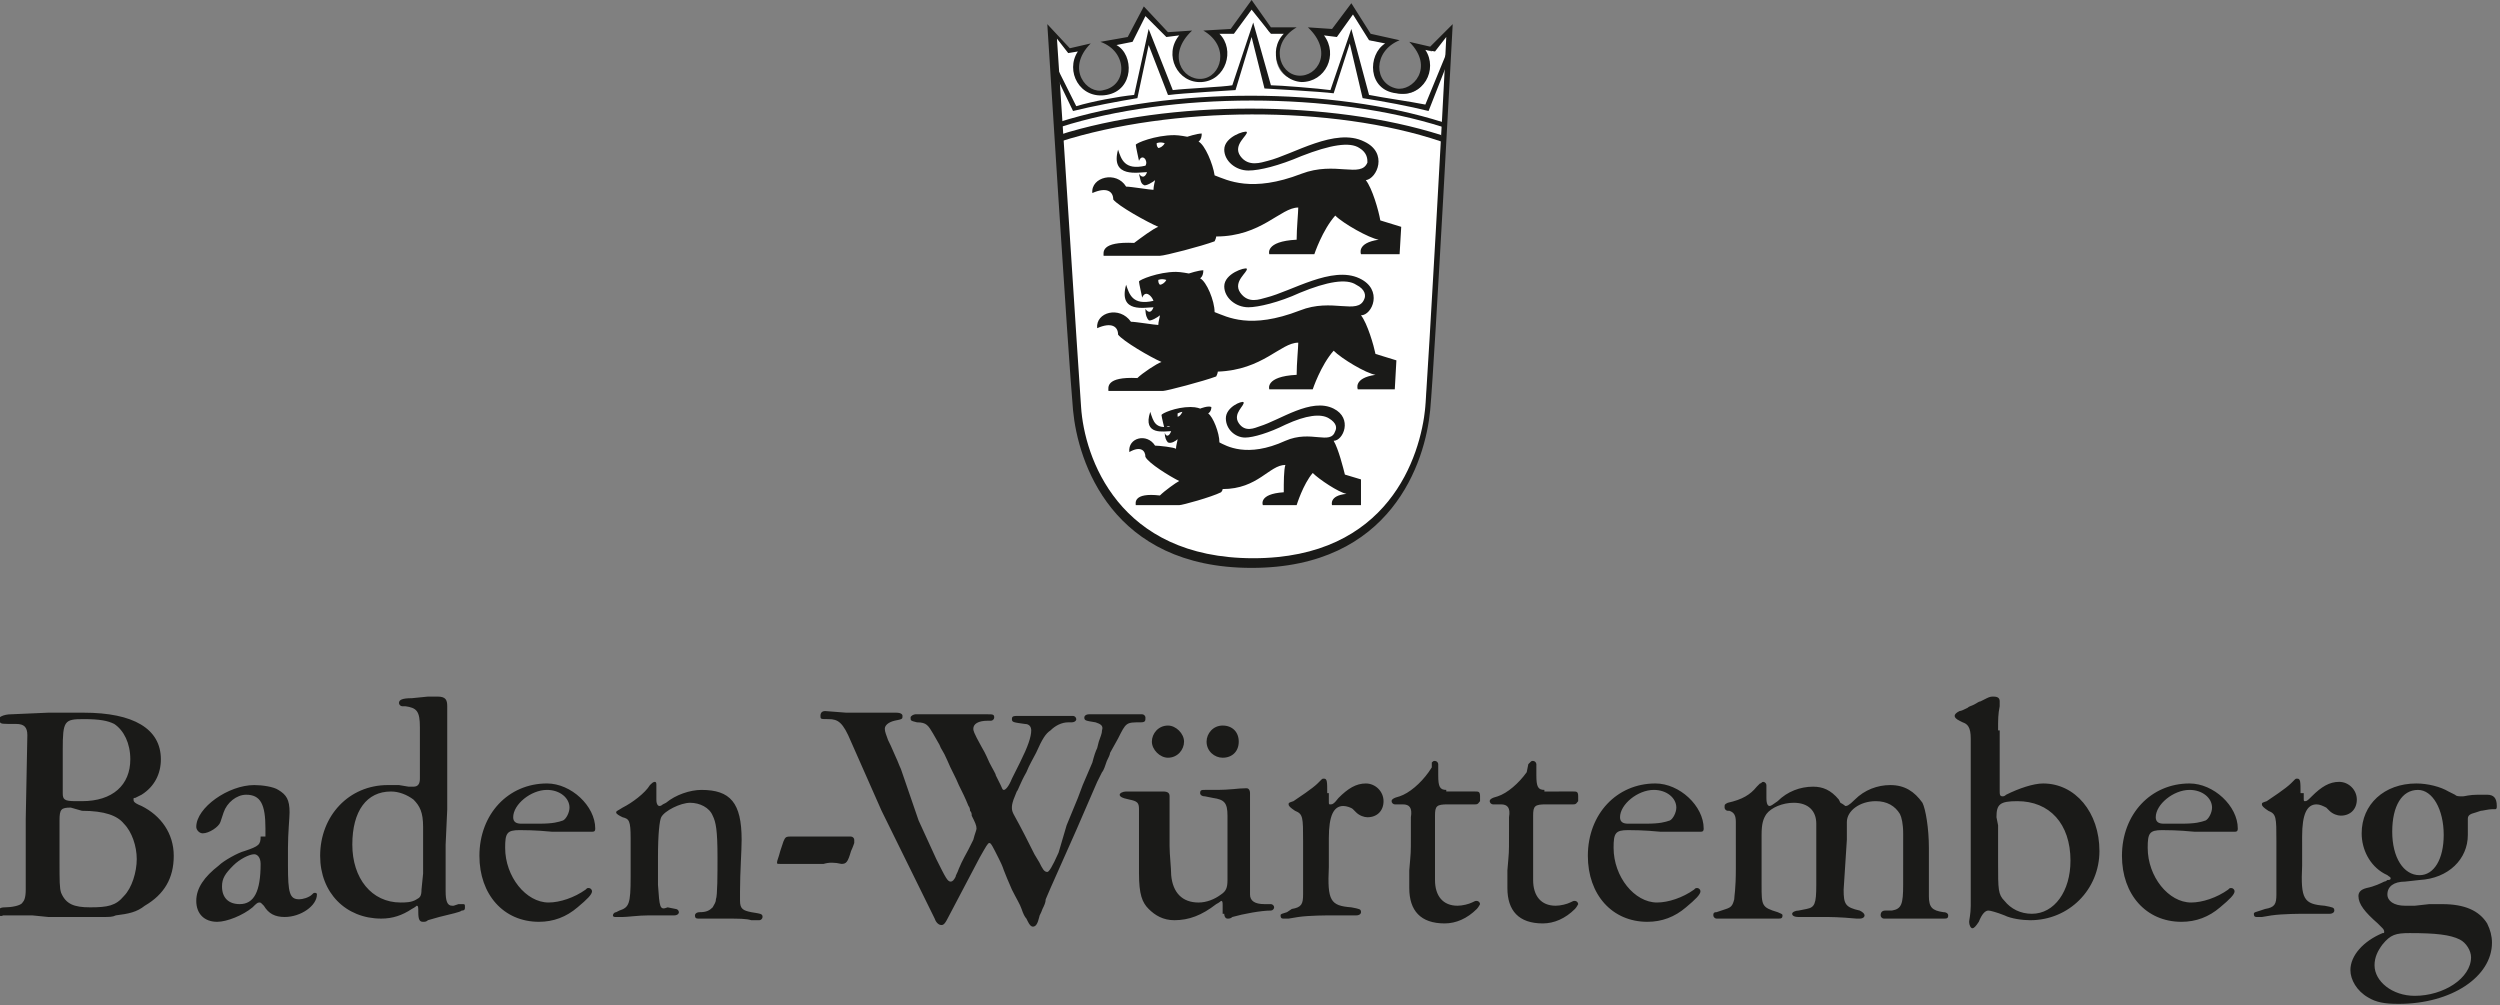 <svg xmlns="http://www.w3.org/2000/svg" xmlns:xlink="http://www.w3.org/1999/xlink" viewBox="0 0 155.4 62.5"><rect x="0" y="0" width="155.4" height="62.5" fill="#808080" stroke="none"/><defs><path id="a" d="M0 0h155.4v62.5H0z"/></defs><clipPath id="b"><use xlink:href="#a" overflow="visible"/></clipPath><path clip-path="url(#b)" fill="#1A1A18" d="M8.8 49.4c.8-.5 1.2-1.3 1.2-2.2 0-1.9-1.7-2.9-4.8-2.9H3l-2.3.1c-.5 0-.8.2-.8.3 0 .1 0 .1.1.2s.1.1 1 .1c.5 0 .7.2.7.7l-.1 5.2v4.4c0 .5-.1.7-.2.8-.1.2-.7.3-1.1.3-.3 0-.4.1-.4.3 0 .2.1.3.3.2H2l1 .1h3.4c.4 0 .6 0 .8-.1.8-.1 1.3-.2 1.8-.6 1.2-.7 1.8-1.7 1.8-3.1 0-1.4-.8-2.5-2-3.1-.5-.2-.5-.3-.5-.4 0-.1 0-.1.1-.1l.4-.2zm-3.7 1c1.4 0 2.2.3 2.6.8.5.5.8 1.4.8 2.2 0 .8-.3 1.8-.8 2.3-.5.6-1 .7-2.1.7-1 0-1.5-.2-1.8-.9-.1-.3-.1-.7-.1-2V51c0-.7.1-.8.7-.8l.7.2zm-1.2-3.8c0-1.8.1-1.9 1.3-1.9 1 0 1.5.1 1.9.3.6.4 1 1.2 1 2.2 0 1.6-1.1 2.6-3 2.6h-.4c-.7 0-.8-.1-.8-.5v-2.7zM16.2 52c0 .5-.1.6-1 .9-.4.1-1.3.6-1.6.9-.9.7-1.4 1.4-1.4 2.2 0 .8.5 1.3 1.3 1.3.6 0 1.6-.4 2.2-.9.2-.2.3-.3.4-.3.1 0 .1 0 .2.1l.1.1c.3.5.7.7 1.3.7 1 0 2-.7 2-1.4 0-.1-.1-.1-.1-.1-.1 0-.1 0-.2.1-.2.2-.6.3-.8.3-.6 0-.7-.4-.7-2.1v-1.1c0-.9.1-1.9.1-2.2 0-.8-.2-1.1-.7-1.4-.3-.2-1-.3-1.5-.3-1.6 0-3.6 1.4-3.6 2.6 0 .2.2.4.4.4.4 0 1-.4 1.1-.7l.2-.6c.2-.6.8-1.1 1.4-1.1.9 0 1.2.6 1.2 2.1v.5zm-.4 1.1c.2 0 .4.2.4.6 0 1.7-.4 2.5-1.3 2.5-.7 0-1.1-.4-1.1-1.1 0-.5.2-.8.7-1.3.4-.4 1-.7 1.3-.7m12-2.8v-6.4c0-.4-.1-.6-.6-.6h-.6l-1 .1c-.6 0-.8.1-.8.3 0 .1.1.2.2.2h.2c.7.1.9.3.9 1.3v3.2c0 .3-.1.5-.4.5h-.3l-.6-.1h-.7c-2.4 0-4.2 1.9-4.2 4.4 0 2.3 1.6 3.9 3.8 3.9.7 0 1.3-.2 1.9-.6.2-.1.3-.2.3-.2.1 0 .1.1.1.4 0 .5.1.6.3.6.1 0 .2 0 .3-.1l.7-.2c.8-.2 1.3-.3 1.4-.4.2 0 .2-.1.2-.2 0-.2 0-.2-.2-.2h-.2l-.3.1h-.1c-.3 0-.4-.3-.4-.9v-2.9l.1-2.2zm-1.6 5c0 .4-.1.5-.3.6-.3.2-.7.2-1 .2-1.8 0-3-1.5-3-3.6s.9-3.3 2.4-3.3c.5 0 1 .2 1.4.5.4.4.6.8.6 1.7v2.9l-.1 1zm10.4-3.6h.2c.1 0 .2 0 .2-.2 0-1.4-1.5-2.8-3-2.8-2.4 0-4.2 1.9-4.2 4.5 0 2.4 1.5 4.1 3.7 4.1.9 0 1.7-.3 2.4-.9.6-.5.9-.8.9-1 0-.1-.1-.2-.2-.2s-.1 0-.2.1c-.7.5-1.6.8-2.3.8-1.4 0-2.7-1.6-2.7-3.4 0-.9.1-1.1.9-1.1.2 0 1 0 2 .1h2.3zM34 49.1c.8 0 1.4.5 1.4 1.1 0 .3-.2.7-.4.8-.3.1-.6.2-1.5.2h-1.1c-.3 0-.5-.1-.5-.4 0-.8 1.1-1.7 2.1-1.7m7.2.9s-.1.1-.2.1-.2-.1-.2-.4v-.9c0-.1 0-.2-.1-.2s-.2.1-.3.2c-.3.5-1.1 1.1-1.7 1.4-.3.2-.4.2-.4.3 0 .1.2.2.4.3.4.1.5.2.5 1.3v2.4c0 1.7-.1 1.9-.7 2.1l-.2.1c-.1 0-.2.1-.2.2s.1.1.2.1h.4c.3 0 1-.1 1.6-.1h1.6c.2 0 .3-.1.3-.2s-.1-.2-.2-.2l-.5-.1c-.5.2-.5 0-.6-1.4v-1.7c0-1.5.1-2.3.2-2.5.2-.4 1.2-.9 1.8-.9.6 0 1.2.3 1.4.8.2.4.3.9.3 2.6 0 1 0 2.4-.1 2.6 0 .2-.1.3-.2.5-.2.2-.4.3-.8.3-.2 0-.3.1-.3.2 0 .2.1.2.3.2h1.7c.7 0 1.2 0 1.5.1h.5c.1 0 .2-.1.2-.2 0-.2-.1-.2-.7-.3-.5-.1-.7-.2-.7-.7v-.6c0-1.2.1-2.5.1-3.2 0-2.3-.7-3.1-2.5-3.1-.7 0-1.6.3-2.2.8l-.2.1zm11.1 3.7c.3 0 .4-.1.6-.8 0 0 .1-.2.2-.5v-.2c0-.1-.1-.2-.2-.2h-3.8c-.3 0-.3.1-.4.3l-.2.6c-.1.4-.2.6-.2.7s0 .1.2.1h2.7c.3-.1.7-.1 1.1 0zm2.5-3.3l3.3 6.7c.1.3.3.4.4.4.1 0 .2 0 .4-.4l2-3.8c.4-.7.5-.9.6-.9.1 0 .2.2.6 1 .1.2.2.4.3.7l.2.5.3.7c.3.6.5.9.6 1.2.1.3.2.5.3.6l.1.2c.1.2.2.3.3.3.2 0 .3-.2.4-.6 0-.1.1-.2.2-.5.1-.2.2-.4.2-.6l.3-.7 1.6-3.6 1.3-3 .3-.6c.1-.1.2-.4.3-.7.1-.2.2-.4.2-.5l.5-.9c.5-1 .5-1 1.4-1 .3 0 .3-.1.3-.3 0-.1-.1-.2-.2-.2h-3.3c-.2 0-.3.1-.3.2 0 .2.1.2.7.3.3.1.5.2.4.5 0 .2-.1.4-.2.7l-.1.4c-.1.2-.2.5-.3.9l-.6 1.4-.3.8-.7 1.7-.5 1.7c-.4.9-.6 1.2-.7 1.2-.2 0-.3-.2-.5-.6l-.3-.5c-.4-.8-.8-1.6-1.3-2.5-.1-.2-.1-.3-.1-.4 0-.1 0-.2.1-.5l.2-.5c.1-.1.2-.5.6-1.2.2-.5.4-.8.6-1.2.4-.9.6-1.2.9-1.4.3-.3.7-.5 1.1-.5h.2c.2 0 .3-.1.3-.2s-.1-.2-.2-.2h-3.3c-.4 0-.5 0-.5.2s.1.2.8.3c.3 0 .4.2.4.4 0 .4-.2 1-.7 2l-.5 1c-.2.5-.4.7-.5.7-.1 0-.1-.1-.2-.3l-.3-.6c0-.1-.2-.4-.4-.8-.1-.2-.2-.5-.5-1-.5-.9-.5-1-.5-1.1 0-.3.3-.5.9-.5h.2c.1 0 .2-.1.2-.2 0-.2-.1-.2-.4-.2h-4.5c-.1 0-.3.1-.3.2 0 .2 0 .2.4.3.6 0 .7.2 1 .7l.4.7c.1.3.2.3.5 1 .2.5.5 1 .7 1.5.2.4.4.8.6 1.3.1.1.1.3.1.3.1.1.1.2.1.3.2.4.3.6.3.8 0 .1-.1.3-.2.7l-.3.6c-.1.2-.4.7-.6 1.2-.1.3-.2.4-.2.5-.1.2-.2.3-.3.3-.2 0-.3-.2-.9-1.4L57.1 51 56 47.8c-.1-.2-.2-.5-.3-.7-.3-.7-.4-.9-.5-1.1-.1-.3-.2-.5-.2-.7 0-.2.2-.4.6-.5.5-.1.5-.1.5-.3 0-.1-.1-.2-.4-.2h-3.1l-1.3-.1c-.2 0-.3.1-.3.3s0 .2.5.2c.6 0 .9.2 1.4 1.4l1.9 4.3zm17.8-5.3c-.6 0-1 .5-1 1s.5 1 1 1c.6 0 1-.5 1-1s-.5-1-1-1m3.4 0c-.6 0-1 .5-1 1 0 .6.5 1 1 1 .6 0 1-.4 1-1s-.4-1-1-1m.1 11.7c0 .2.1.3.2.3s.2 0 .3-.1c.7-.2 1.8-.4 2.4-.4.1 0 .2-.1.2-.2s-.1-.2-.2-.2h-.4c-.6 0-.9-.2-.9-.6v-6.3c0-.2-.1-.3-.2-.3h-.1c-.5 0-.8.1-1.9.1h-.6c-.2 0-.3 0-.3.2 0 .1.1.2.3.2l.5.1c.7.1.9.3.9 1.1v4c0 .5-.1.7-.4.9-.4.3-.9.5-1.4.5-1 0-1.6-.6-1.7-1.7 0-.4-.1-1.3-.1-1.8v-3.1c0-.2-.1-.3-.4-.3H70c-.2 0-.4.1-.4.2s.1.2.6.3c.5.1.6.2.6.6v4c0 1.3.2 1.8.6 2.2.4.4.9.7 1.6.7.9 0 1.7-.3 2.6-1 .2-.1.3-.2.3-.2.1 0 .1.1.1.3v.5zm6.4-7.5c0-.7 0-.9-.2-.9-.1 0-.1 0-.2.1l-.1.1-.1.1c-.3.3-1.2.9-1.5 1.1-.3.1-.3.1-.3.2s.1.2.4.4c.5.2.5.4.5 1.9v3.3c0 .6-.1.8-.7.9l-.3.2c-.3.1-.4.1-.4.2 0 .2.1.2.2.2h.3l.6-.1c.7-.1 1.8-.1 2.1-.1h1.5c.2 0 .3-.1.3-.2 0-.2-.1-.2-.6-.3-1.3-.1-1.5-.4-1.4-2.5v-1.8c0-1.4.3-2 .9-2 .2 0 .5.1.6.2l.2.2c.2.2.5.3.7.3.6 0 1-.4 1-1s-.5-1.1-1.1-1.1c-.6 0-1.1.3-1.7.9-.3.4-.4.4-.5.4-.1 0-.1 0-.1-.2v-.5zm7.4-.2c-.4 0-.5-.2-.5-.9v-.7c0-.1-.1-.2-.2-.2s-.1 0-.2.1v.3l-.2.3c-.5.7-1.2 1.3-1.8 1.5-.4.1-.5.2-.5.3 0 .1.1.2.2.2h.5c.4 0 .6.2.5.8V52c0 1.1 0 .9-.1 2.1v1.1c0 1.4.7 2.2 2.2 2.2.7 0 1.4-.3 2-.9.1-.1.2-.3.2-.3 0-.1-.1-.2-.2-.2s-.1 0-.3.1c-.2.1-.6.2-.9.2-.9 0-1.4-.6-1.4-1.6v-4c0-.6.1-.7.8-.7h1.7c.2 0 .2-.1.3-.2v-.3c0-.3-.1-.3-.3-.3h-1.8zm6.1 0c-.4 0-.5-.2-.5-.9v-.7c0-.1-.1-.2-.2-.2s-.1 0-.2.1l-.1.1-.1.5c-.5.7-1.2 1.3-1.8 1.5-.4.1-.5.2-.5.3 0 .1.1.2.2.2h.5c.4 0 .6.2.5.8V52c0 1.1 0 .9-.1 2.1v1.1c0 1.4.7 2.2 2.2 2.2.7 0 1.4-.3 2-.9.1-.1.2-.3.2-.3 0-.1-.1-.2-.2-.2s-.1 0-.3.1c-.2.1-.6.2-.9.2-.9 0-1.4-.6-1.4-1.6v-4c0-.6.1-.7.8-.7h1.7c.2 0 .2-.1.3-.2v-.3c0-.3-.1-.3-.3-.3H96zm9.5 2.6h.2c.1 0 .2 0 .2-.2 0-1.4-1.5-2.8-3-2.8-2.4 0-4.2 1.9-4.2 4.5 0 2.4 1.5 4.1 3.7 4.1.9 0 1.7-.3 2.4-.9.6-.5.9-.8.9-1 0-.1-.1-.2-.2-.2s-.1 0-.2.1c-.7.5-1.6.8-2.3.8-1.4 0-2.7-1.6-2.7-3.4 0-.9.1-1.1.9-1.1.2 0 1 0 2 .1h2.3zm-2.7-2.6c.8 0 1.4.5 1.4 1.1 0 .3-.2.7-.4.8-.3.1-.6.2-1.5.2h-1.1c-.3 0-.5-.1-.5-.4 0-.8 1.1-1.7 2.1-1.7m12 3.1v-1.1c0-.7.8-1.3 1.8-1.3.7 0 1.2.3 1.5.8.1.2.2.6.2 1.2V55c0 1.2-.1 1.5-.7 1.6h-.4c-.2 0-.3.1-.3.3 0 .1.1.2.2.2h3.7c.2 0 .3 0 .3-.2 0-.1-.1-.2-.3-.2-.7-.1-.9-.3-.9-1v-3c0-1.2-.2-2.4-.4-2.8-.5-.7-1.1-1.1-2-1.1-.8 0-1.6.3-2.2.9-.4.4-.5.4-.6.4 0 0-.1-.1-.3-.2l-.1-.2c-.5-.6-1-.8-1.6-.8-.8 0-1.6.3-2.2.9-.3.2-.4.3-.5.3-.1 0-.2-.1-.2-.5v-.8c0-.1-.1-.2-.2-.2s-.1.1-.2.1l-.2.2c-.4.5-.9.8-1.8 1-.2.1-.2.1-.2.3 0 .1.1.2.2.2h.1c.3.1.4.3.4.7V54c0 1.3-.1 1.7-.1 1.9-.1.4-.2.5-.5.6l-.3.1-.3.1c-.2 0-.2.1-.2.2s.1.2.2.2h3.8c.2 0 .3 0 .3-.2 0-.1-.1-.1-.3-.2-1-.3-1-.4-1-1.7v-3.1c0-.7.1-1 .3-1.3.3-.4 1-.7 1.7-.7.9 0 1.4.5 1.4 1.3V55c0 1.2-.1 1.4-.6 1.5l-.5.1c-.2 0-.4.1-.4.2s.1.2.4.2h1.5c.5 0 1 0 2.1.1h.2c.2 0 .3-.1.3-.2s-.1-.2-.3-.3c-.9-.2-1-.4-1-1.3l.2-3.1zm9.4-6.8c0-.7 0-1 .1-1.5v-.3c0-.2-.1-.3-.4-.3-.1 0-.2 0-.4.1l-.4.2c-.1 0-.2.1-.4.2s-.3.1-.4.2c-.2.1-.4.2-.5.2-.2.1-.3.2-.3.3 0 .1.1.2.3.3l.2.1c.3.1.5.3.5 1v10.4c0 .5-.1.9-.1 1 0 .2.1.4.2.4s.2-.1.4-.4c.2-.5.4-.7.6-.7.1 0 .5.1 1 .3.4.2 1.1.3 1.6.3 2.4 0 4.3-1.9 4.3-4.3s-1.5-4.2-3.5-4.2c-.6 0-1.5.3-2.3.7-.1.1-.2.1-.2.1-.2 0-.2-.1-.2-.4v-3.7zm-.1 5.4c0-.8.2-1 1.3-1 2 0 3.3 1.4 3.3 3.7 0 1.9-1 3.3-2.4 3.3-.7 0-1.3-.3-1.7-.8-.4-.4-.4-.7-.4-2.4v-2.3l-.1-.5zm14.6.9h.2c.1 0 .2 0 .2-.2 0-1.4-1.5-2.8-3-2.8-2.4 0-4.2 1.9-4.2 4.5 0 2.4 1.5 4.1 3.7 4.1.9 0 1.7-.3 2.4-.9.6-.5.9-.8.9-1 0-.1-.1-.2-.2-.2s-.1 0-.2.1c-.7.5-1.6.8-2.3.8-1.4 0-2.7-1.6-2.7-3.4 0-.9.1-1.1.9-1.1.2 0 1 0 2 .1h2.3zm-2.6-2.6c.8 0 1.4.5 1.4 1.1 0 .3-.2.7-.4.8-.3.1-.6.2-1.5.2h-1.1c-.3 0-.5-.1-.5-.4 0-.8 1.1-1.7 2.1-1.7m6.9.2c0-.7 0-.9-.2-.9-.1 0-.1 0-.2.1l-.1.1-.1.1c-.3.3-1.2.9-1.5 1.1-.3.1-.3.1-.3.2s.1.2.4.4c.5.2.5.4.5 1.9v3.3c0 .6-.1.8-.7.9l-.3.1c-.3.1-.4.1-.4.2 0 .2.1.2.2.2h.3l.6-.1c.7-.1 1.8-.1 2.1-.1h1.5c.2 0 .3-.1.3-.2 0-.2-.1-.2-.6-.3-1.3-.1-1.5-.4-1.4-2.5V52c0-1.4.3-2 .9-2 .2 0 .4.1.6.2l.2.2c.2.2.5.3.7.3.6 0 1-.4 1-1s-.5-1.1-1.1-1.1c-.6 0-1.1.3-1.7.9-.2.2-.3.3-.4.3-.1 0-.1 0-.1-.2v-.3zm5.1 8.4c.1.1.1.2.1.2 0 .1 0 .1-.1.1-1.2.5-2 1.4-2 2.3 0 .6.4 1.3 1.1 1.7.5.3 1 .4 1.9.4 3.3 0 5.8-1.7 5.8-3.8 0-.4-.1-.8-.3-1.2-.5-.8-1.4-1.2-2.8-1.2h-.8l-.9.1h-.6c-.7 0-1.1-.3-1.1-.7 0-.5.4-.8 1.1-.8l.9-.1c1.8-.1 3-1.3 3-2.8v-1c0-.2.1-.3.5-.4l.3-.1c.1 0 .5-.1.7-.1h.2c.1 0 .1-.1.1-.2 0-.5-.2-.7-.6-.7h-.6c-.5 0-.8.1-.9.1-.3 0-.4 0-.5-.1l-.4-.2c-.5-.3-1.3-.5-2-.5-2 0-3.4 1.3-3.4 3.1 0 1 .5 2 1.4 2.5l.2.1c.1.1.2.1.2.2s-.1.1-.2.1c0 0-.1.1-.2.1-.2.1-.6.3-1.1.4-.4.1-.5.3-.5.5 0 .5.4 1 1.2 1.7l.3.3zm1.7.3c1.6 0 2.5.1 3.1.4.4.2.7.7.7 1.1 0 1.3-1.7 2.4-3.5 2.4-1.4 0-2.5-.9-2.5-1.9 0-.5.2-.9.5-1.3.5-.6.8-.7 1.7-.7m.5-8.9c.9 0 1.6 1.2 1.6 2.8 0 1.5-.6 2.5-1.5 2.5-1 0-1.7-1.1-1.7-2.7s.6-2.6 1.6-2.6"/><path clip-path="url(#b)" fill="#FFF" d="M76.6 2L77.8.3 78.9 2H80l-.2.2c-.8.8-.7 2.7 1 2.8 1.4.1 2.2-1.5 1.3-2.6l-.2-.3 1.1.1L84.1.7l1.1 1.8 1.3.2-.2.2c-1 .6-1 2.6.6 2.9 1.5.3 2.3-1.4 1.6-2.4l-.3-.4.8.2L90 2s-1.1 20.6-1.4 23.5c-.2 3.2-2.3 9.6-10.9 9.6-8.5 0-10.6-6.5-10.9-9.6C66.7 22.6 65.4 2 65.4 2l1.1 1.2.8-.2-.2.3c-.7 1.1.1 2.7 1.6 2.4 1.5-.3 1.5-2.3.6-2.9l-.2-.2c-.1 0 1.2-.2 1.2-.2l.9-1.7 1.4 1.5 1-.1-.2.3c-.9 1.1 0 2.7 1.3 2.6 1.6-.1 1.7-2 .9-2.9l-.1-.2 1.1.1z"/><path clip-path="url(#b)" fill="#1A1A18" d="M70.8 10s-.2-.9-.2-1c0-.1 1.2-.6 2.4-.6.3 0 .8.1.8.1s.6-.2.9-.2c0 .4-.2.5-.2.5.4.2.9 1.4 1 2.1.8.3 2.3 1.1 5.4-.1 2.1-.8 3.7.3 4.1-.7 0-.2 0-.6-.5-.9-.6-.4-1.8-.2-3.6.5-1.4.6-2.6.9-3.3.9-.8 0-1.5-.6-1.5-1.3 0-.8 1.3-1.2 1.4-1.1.1.2-.9.8-.4 1.5s1.3.4 1.7.3c1.6-.4 4.2-2.1 6-1.2 1.5.7.8 2.3.1 2.4.4.5.8 1.9.9 2.5l1.3.4-.1 1.7h-2.4s-.3-.7 1.1-.9c-.6-.1-2.2-1-2.7-1.5-.8.9-1.3 2.4-1.3 2.4h-2.8s-.3-.8 1.7-.9c0-.7.1-1.7.1-2-1.1 0-2.3 1.8-5.1 1.8 0 .1-.1.3-.1.3-.8.3-3.1.9-3.4.9h-3.5c0-.2-.2-.9 1.9-.8.4-.3 1.2-.9 1.5-1-.7-.3-2.5-1.3-2.8-1.7 0-.5-.4-.8-1.3-.4-.1-1 1.5-1.4 2.1-.4.3 0 1.5.2 1.7.2 0-.2.1-.6.1-.6-.1.1-.6.4-.7.3-.2-.1-.2-.3-.3-.7.2.3.4.2.5-.1-.5 0-2.3.4-1.8-1.4.2.6.4 1.3 1.7 1 .2-.3-.2-.8-.4-.3m1.1-1.1c0 .1 0 .2.1.3.1 0 .3-.1.4-.3-.3-.1-.5 0-.5 0m.1 8.5c0 .1 0 .2.1.3.1 0 .3-.1.4-.3-.3-.1-.5 0-.5 0m-1 1.1s-.2-.9-.2-1c0-.1 1.2-.6 2.3-.6.3 0 .8.1.8.1s.6-.2.9-.2c0 .4-.2.5-.2.5.4.2.9 1.4.9 2.1.8.3 2.2 1.1 5.3-.1 2-.8 3.6.3 4-.7.1-.2.1-.6-.5-.9-.6-.4-1.8-.2-3.5.5-1.3.6-2.6.9-3.2.9-.8 0-1.5-.6-1.5-1.3 0-.8 1.3-1.2 1.4-1.1.1.2-.9.8-.4 1.5s1.2.4 1.6.3c1.6-.4 4.1-2 5.8-1.2 1.5.7.8 2.3.1 2.3.4.5.8 1.9.9 2.4l1.3.4-.1 1.8h-2.3s-.3-.7 1.1-.9c-.6-.1-2.1-1-2.6-1.5-.8.9-1.3 2.4-1.3 2.4h-2.7s-.3-.8 1.7-.9c0-.7.1-1.7.1-2-1.1 0-2.2 1.7-5 1.8 0 .1-.1.3-.1.3-.8.3-3.1.9-3.3.9h-3.4c0-.2-.2-.9 1.8-.8.3-.3 1.2-.9 1.5-1-.7-.3-2.4-1.3-2.7-1.7 0-.5-.4-.8-1.3-.4-.1-1 1.4-1.4 2.1-.4.3 0 1.5.2 1.7.2 0-.2.1-.5.1-.6-.1.1-.6.4-.7.3-.1-.1-.2-.3-.2-.7.2.3.4.2.5-.1-.5 0-2.2.4-1.7-1.4.2.6.4 1.3 1.7 1-.1-.3-.5-.7-.7-.2m2.2 7.2v.2c.1 0 .2-.1.3-.3-.1 0-.3.1-.3.1m-.8 1s-.2-.8-.2-.9c0-.1.9-.5 1.8-.5.4 0 .6.1.6.1s.5-.2.7-.1c0 .3-.2.4-.2.4.3.2.7 1.2.7 1.8.4.2 1.7 1 4.1-.1 1.6-.7 2.8.3 3.1-.6.1-.2.1-.5-.4-.8-.5-.3-1.4-.2-2.7.4-1 .5-2 .8-2.5.8-.6 0-1.2-.5-1.2-1.2s1-1.1 1.1-1c.1.2-.7.7-.3 1.3.4.6 1 .3 1.3.2 1.3-.4 3.2-1.8 4.6-1.1 1.2.6.6 2 0 2 .3.5.6 1.7.7 2.1l1 .3v1.6h-1.8s-.2-.6.9-.7c-.5-.1-1.7-.9-2.1-1.3-.6.7-1 2-1 2h-2.1s-.3-.7 1.3-.8c0-.6 0-1.4.1-1.7-1 0-1.7 1.5-3.9 1.5 0 .1-.1.2-.1.2-.6.3-2.4.8-2.6.8h-2.7c0-.1-.2-.8 1.5-.6.3-.3 1-.8 1.2-.9-.6-.3-1.9-1.1-2.1-1.5 0-.4-.3-.7-1-.3-.1-.9 1.1-1.2 1.6-.4.2 0 1.2.1 1.3.2 0-.2.1-.5.1-.6-.1.1-.4.3-.6.2-.1-.1-.2-.3-.2-.6.1.3.3.2.4-.1-.4 0-1.8.3-1.3-1.2.2.6.3 1.1 1.3.9 0 .1-.2-.2-.4.2"/><path clip-path="url(#b)" fill="#1A1A18" d="M77.8.6l-1.1 1.5h-.9c1 1 .4 2.9-1.1 3-1.5.1-2.4-1.7-1.4-2.9l-.8.1L71.2 1l-.8 1.6-1 .2c1.1.6 1.1 2.8-.6 3.1-1.7.3-2.6-1.5-1.8-2.7l-.6.1-.7-.9c.3 4.4 1.3 20.1 1.5 22.9.2 3.1 2.3 9.4 10.7 9.4 8.4 0 10.4-6.3 10.7-9.4.2-2.9 1.1-18.6 1.3-23l-.7.9-.6-.1c.8 1.2-.1 3-1.8 2.7-1.8-.2-1.8-2.4-.7-3.1l-1-.2-1-1.6-1 1.4-.8-.1c.9 1.2.1 2.9-1.4 2.9-1.5-.1-2.1-2-1.1-3H79L77.8.6zm0 34.7c-8.7 0-10.8-6.6-11.1-9.8-.3-3.3-1.6-24-1.6-24L66.5 3l1.3-.3c-1.6 1.6-.2 3.2.8 2.9 1.5-.3 1.5-2.4-.2-3l1.7-.3 1-1.9L72.6 2l1.5-.1c-1.6 1.5-.6 3.1.6 3 1.2-.1 1.8-2 .1-3l1.7-.1L77.8 0 79 1.7h1.6c-1.7 1-1.1 2.9.1 3 1.2.1 2.2-1.5.6-3l1.5.1L84 .2l1.2 1.9 1.8.4c-1.7.7-1.6 2.7-.2 3 1 .2 2.4-1.3.8-2.9l1.3.3 1.4-1.4s-1.1 20.7-1.4 24c-.3 3.2-2.4 9.8-11.1 9.8"/><path clip-path="url(#b)" fill="#1A1A18" d="M77.8 2.3l-1 3.3s-3.4.2-4.1.3h-.1l-1.2-3.1-.7 3.3c-1.2.2-2.8.5-4 .8l-1.2-2.5v-.6l1.4 2.8c1-.3 2.6-.6 3.6-.7l.9-4.1 1.5 3.8c.8-.1 3.2-.2 3.7-.3l1.3-3.9L79 5.3c.5 0 3 .2 3.7.3L84 1.8l1.1 4.1c1 .2 2.5.4 3.5.6L90 3.1l-.1 1-1.1 2.8c-1.2-.3-2.8-.6-4.1-.8l-.8-3.4-1 3.1c-.7-.1-4.3-.3-4.3-.3l-.8-3.2z"/><path clip-path="url(#b)" fill="#1A1A18" d="M65.9 7.9l-.1-.3c6.9-2.2 17-2.2 23.9 0v.3c-6.9-2.2-16.9-2.2-23.8 0"/><path clip-path="url(#b)" fill="#1A1A18" d="M65.9 8.8l-.1-.4c6.9-2.2 16.9-2.2 23.8 0v.4c-6.8-2.3-16.8-2.2-23.7 0"/></svg>